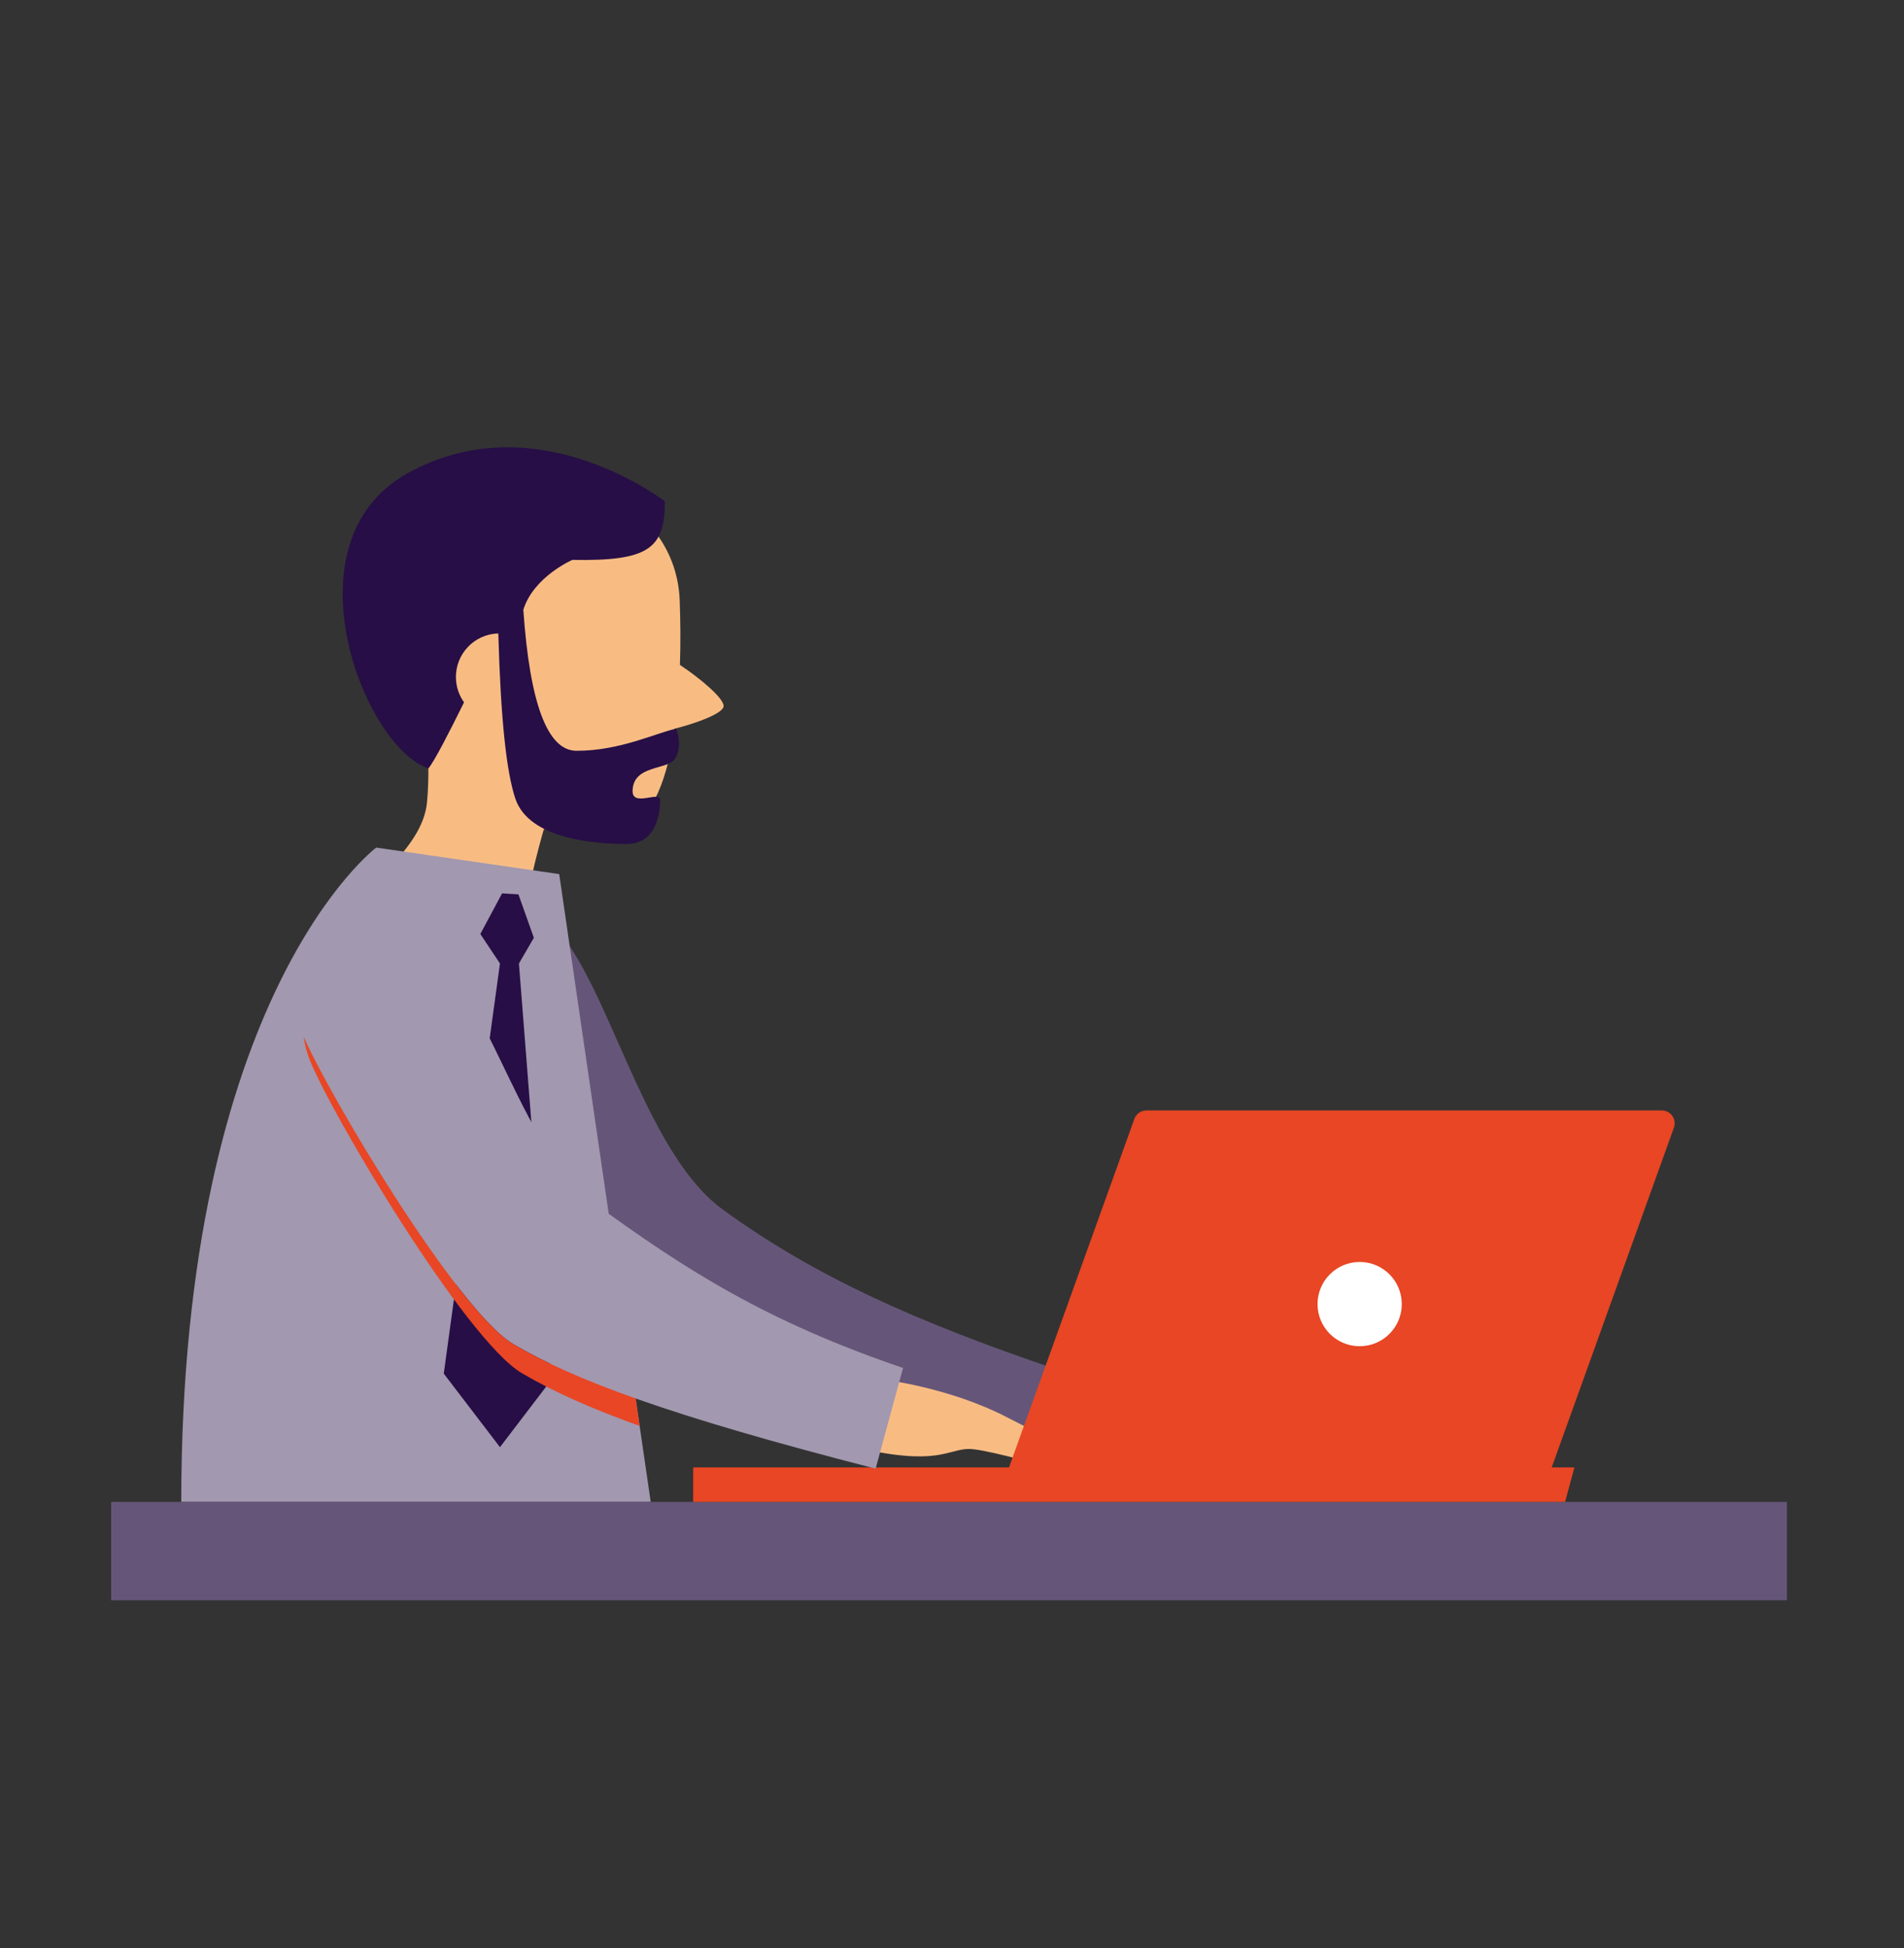 <?xml version="1.0" encoding="UTF-8"?>
<svg id="Layer_1" data-name="Layer 1" xmlns="http://www.w3.org/2000/svg" xmlns:xlink="http://www.w3.org/1999/xlink" viewBox="0 0 480 491">
  <rect x="0" y="0" width="480" height="491" fill="#333333" stroke="none"/>
  <defs>
    <style>
      .cls-1, .cls-2, .cls-3, .cls-4 {
        fill-rule: evenodd;
      }

      .cls-1, .cls-5 {
        fill: #270e46;
      }

      .cls-2, .cls-6 {
        fill: #655679;
      }

      .cls-7 {
        fill: #fff;
      }

      .cls-8, .cls-3 {
        fill: #f8bc83;
      }

      .cls-9, .cls-10 {
        fill: none;
      }

      .cls-11 {
        clip-path: url(#clippath-1);
      }

      .cls-12 {
        fill: #e84624;
      }

      .cls-10 {
        clip-rule: evenodd;
      }

      .cls-4 {
        fill: #a298af;
      }

      .cls-13 {
        clip-path: url(#clippath);
      }
    </style>
    <clipPath id="clippath">
      <rect class="cls-9" x="3.166" y="87.701" width="472.989" height="315.598"/>
    </clipPath>
    <clipPath id="clippath-1">
      <path class="cls-10" d="M140.977,220.294l-46.132-6.682s-49.15,36.861-49.15,164.906h118.349l-23.066-158.223Z"/>
    </clipPath>
  </defs>
  <g class="cls-13">
    <path class="cls-2" d="M115.048,254.912c5.094,13.348,39.317,70.894,53.595,79.308,15.127,8.913,38.886,17.958,91.372,31.405l5.653-20.747c-34.572-11.762-60.213-23.122-83.471-40.055-22.609-16.46-30.883-69.016-48.344-75.375-12.464-4.539-23.899,12.117-18.804,25.465"/>
    <path class="cls-8" d="M171.412,167.578c.182-5.384.144-10.893-.061-16.26-.946-24.773-29.458-36.051-47.21-30.588-6.218.754-12.342,3.057-17.797,7.012-17.341,12.572-21.352,37.05-8.96,54.674,2.674,3.803,5.895,6.972,9.474,9.483.362.435.742.864,1.133,1.288.022,2.865-.047,5.892-.343,9.034-1.168,12.391-17.235,21.194-17.507,27.971-.163,4.066,40.327,13.101,40.708,9.196,1.199-12.292,5.082-26.356,6.272-30.472,7.992,1.825,15.716,1.884,21.212-.421,6.339-2.659,9.946-12.438,11.737-24.847,5.454-1.36,12.013-3.777,12.339-5.562.357-1.954-6.155-7.315-10.996-10.509Z"/>
    <path class="cls-5" d="M102.721,119.287c31.105-17.27,61.75,4.775,64.896,7.038-.03,11.789-3.824,15.143-23.334,14.784,0,0-9.779,4.24-12.352,12.577,1.638,23.669,6.102,35.514,13.391,35.532,10.935.029,20.048-4.5,25.127-5.577,0,0,1.899,4.514-.428,7.753-1.919,2.673-10.462,1.414-10.544,7.949-.053,4.151,6.967-.182,6.961,2.279-.01,4.072-1.379,11.099-8.446,11.081-7.153-.019-24.62-.905-28.107-11.529-2.251-6.856-3.65-19.988-4.26-41.532-6.062.16-10.845,5.202-10.686,11.262.06,2.279.81,4.377,2.046,6.1-3.677,7.446-7.464,14.857-8.991,16.658-16.408-5.558-36.378-57.106-5.273-74.376"/>
    <path class="cls-4" d="M140.977,220.294l-46.132-6.682s-49.15,36.861-49.15,164.906h118.349l-23.066-158.223Z"/>
    <polygon class="cls-1" points="126.577 225.152 121.093 235.392 128.595 246.661 134.585 236.345 130.697 225.41 126.577 225.152"/>
    <polygon class="cls-1" points="126.041 242.825 111.875 346.183 126.041 364.721 139.037 347.692 130.822 242.825 126.041 242.825"/>
    <path class="cls-3" d="M222.679,347.692s16.599,1.94,31.15,9.485c14.551,7.545,16.815,7.652,19.725,8.73,2.91,1.078,2.587,4.958-4.635,4.203-7.222-.754-17.354-4.096-23.39-4.85-6.036-.754-7.437,4.203-26.623.216-19.186-3.988-3.234-20.694,3.773-17.784Z"/>
    <rect class="cls-6" x="28.018" y="378.517" width="422.471" height="24.782"/>
    <path class="cls-12" d="M418.946,279.861h-129.927c-1.367,0-2.587.858-3.05,2.144l-31.708,88.133h136.816l30.919-85.939c.76-2.112-.805-4.338-3.05-4.338Z"/>
    <circle class="cls-7" cx="342.771" cy="328.664" r="10.618"/>
    <polygon class="cls-12" points="174.749 378.517 394.555 378.517 396.918 369.827 174.749 369.827 174.749 378.517"/>
    <path class="cls-4" d="M75.779,259.425c5.094,13.348,39.317,70.894,53.595,79.308,15.127,8.913,38.886,17.958,91.372,31.405l6.914-25.377c-34.572-11.762-54.819-24.725-78.077-41.658-22.609-16.46-29.363-73.359-58.63-72.975-13.264.174-20.268,15.949-15.173,29.297"/>
    <g class="cls-11">
      <path class="cls-12" d="M226.024,350.767l-5.278,19.371c-52.486-13.447-76.244-22.492-91.372-31.405-13.701-8.073-45.762-61.382-52.833-77.472.261,1.846.721,3.692,1.409,5.494,5.094,13.348,39.317,70.894,53.595,79.308,15.127,8.913,38.886,17.958,91.372,31.405l6.914-25.377c-1.291-.439-2.556-.881-3.807-1.323Z"/>
    </g>
    <rect class="cls-9" x="3.166" y="87.701" width="472.173" height="315.598"/>
  </g>
</svg>